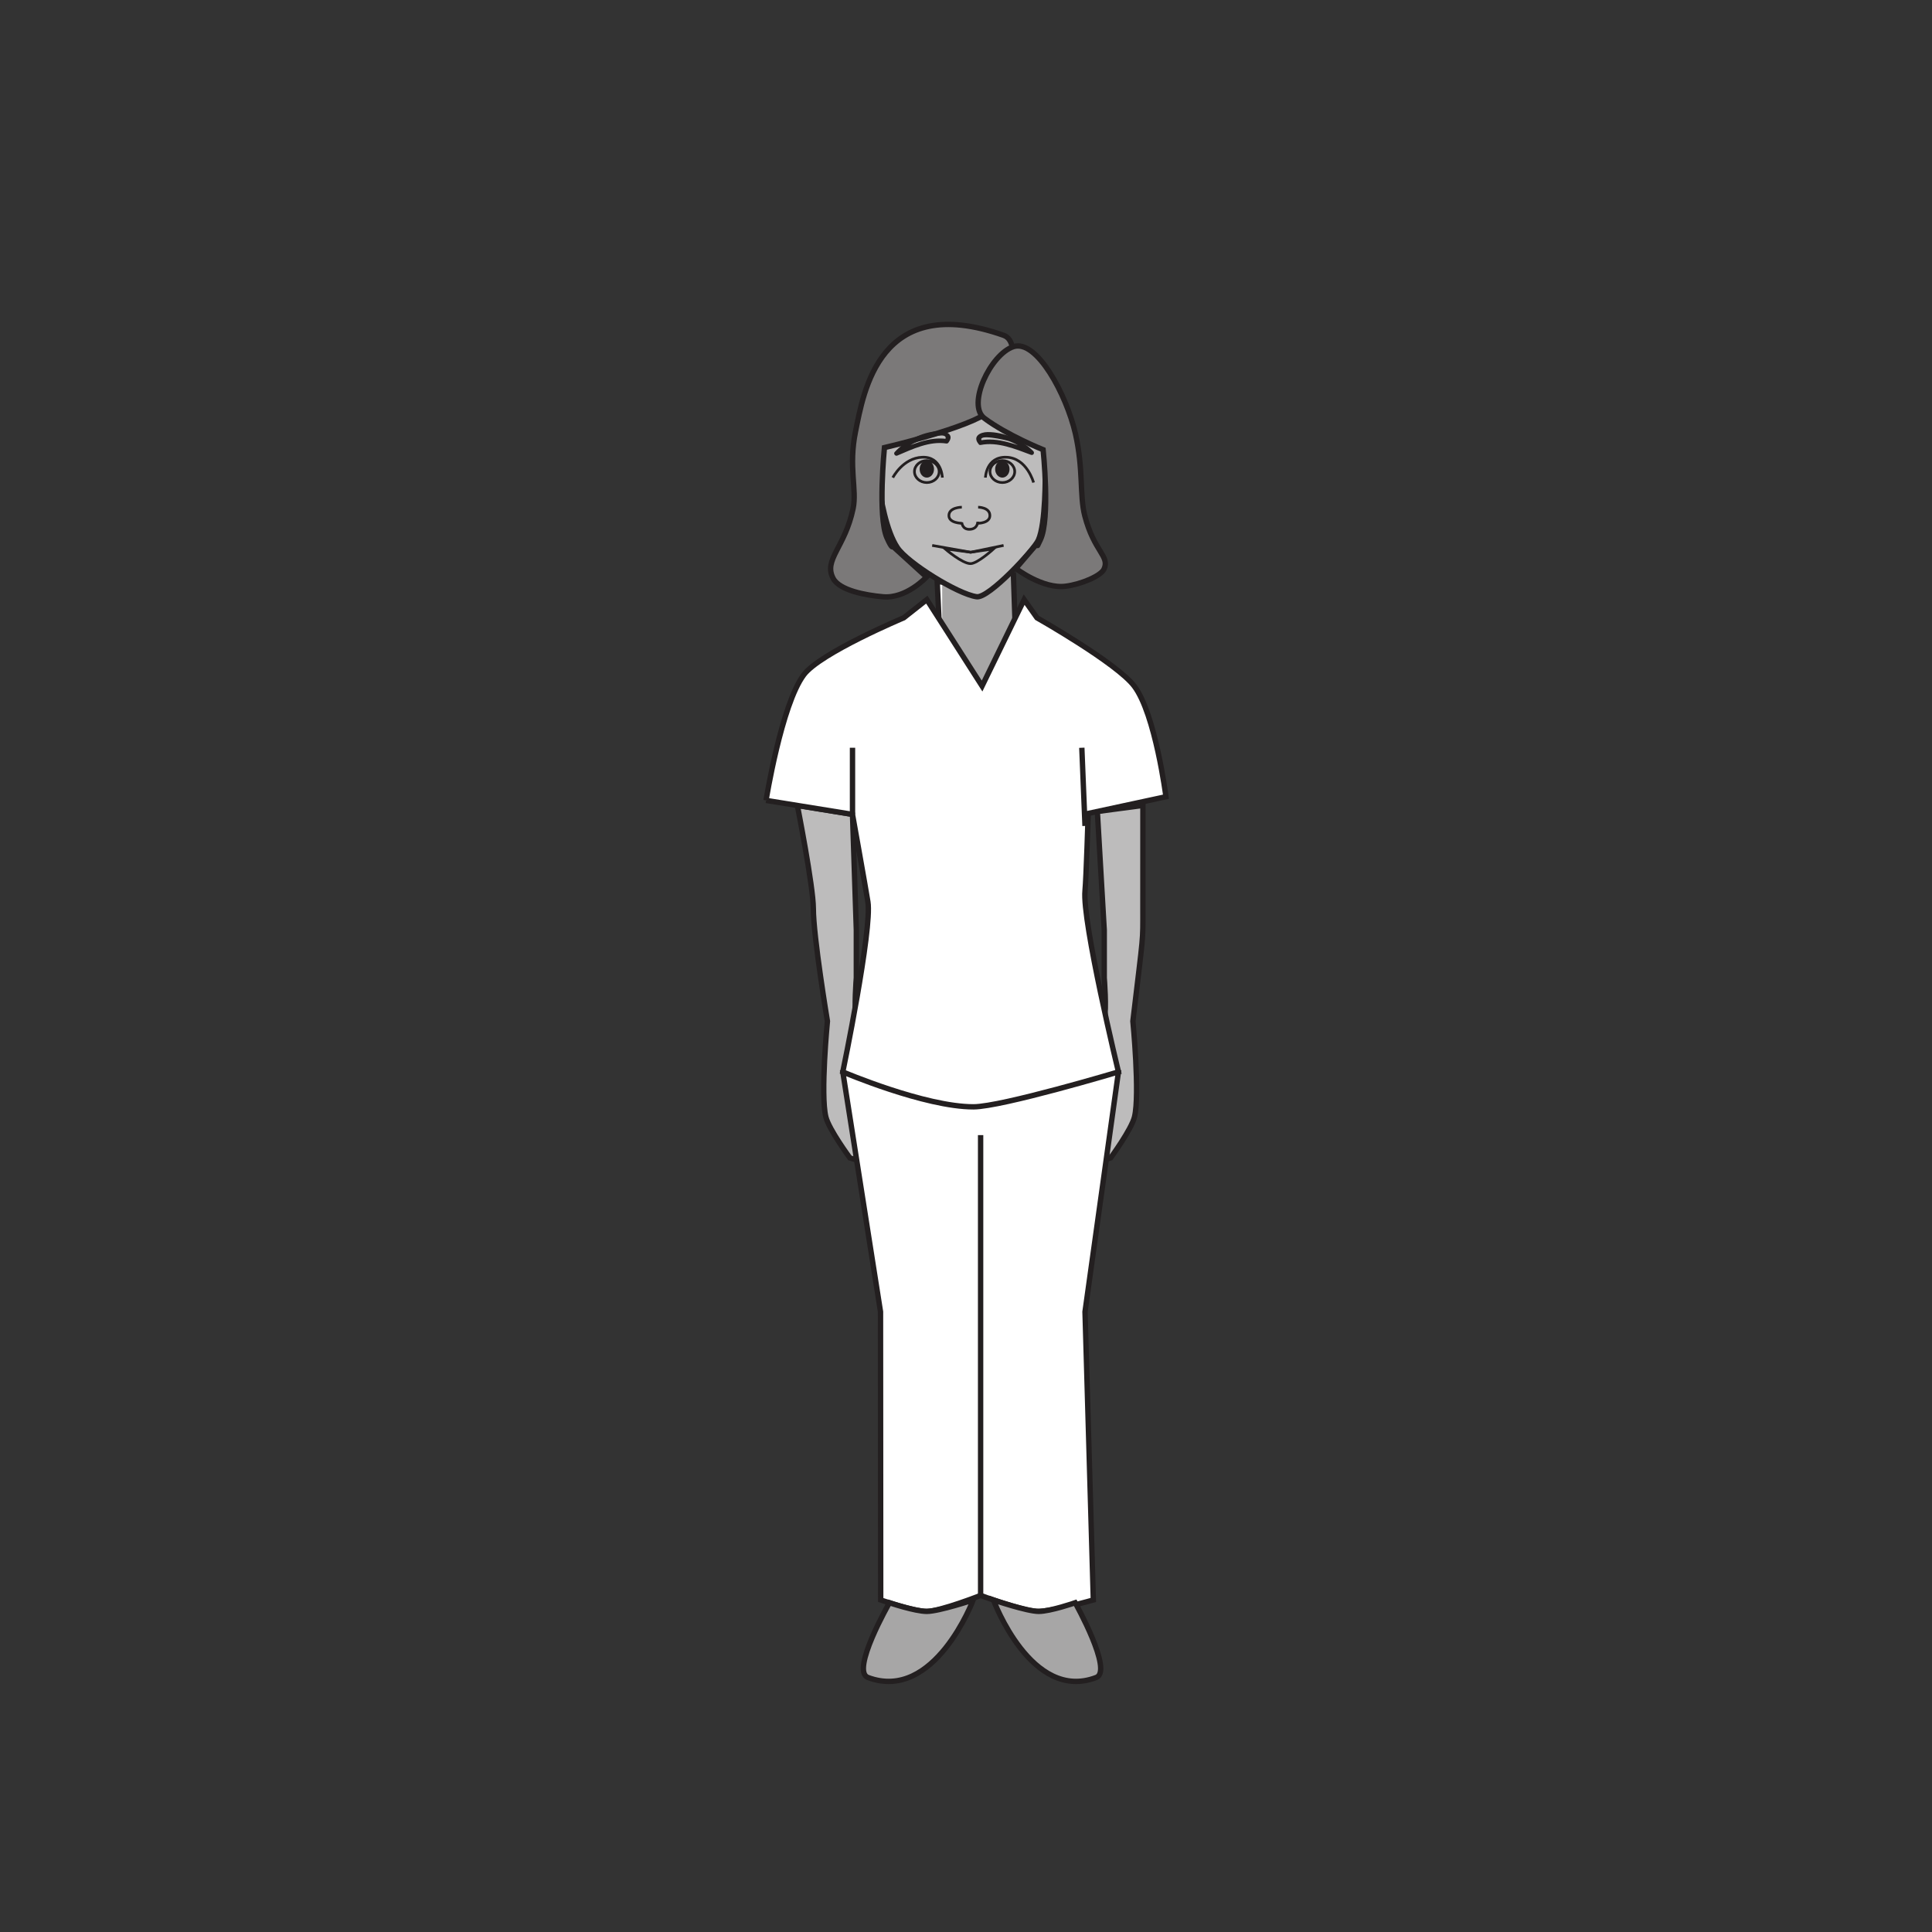 <?xml version="1.0" encoding="UTF-8"?>
<svg xmlns="http://www.w3.org/2000/svg" xmlns:xlink="http://www.w3.org/1999/xlink" width="360pt" height="360pt" viewBox="0 0 360 360" version="1.1">
<rect x="0" y="0" width="360" height="360" fill="#333333" stroke="none"/>
<g id="surface1">
<path style=" stroke:none;fill-rule:nonzero;fill:rgb(100%,100%,100%);fill-opacity:1;" d="M 188.914 122.68 L 174.613 122.68 L 174.613 108.938 L 188.914 108.938 Z M 188.914 122.68 "/>
<path style=" stroke:none;fill-rule:nonzero;fill:rgb(65.492%,64.864%,65.019%);fill-opacity:1;" d="M 188.973 104.238 L 175.562 104.238 L 175.562 127.379 L 188.973 127.379 Z M 188.973 104.238 "/>
<path style=" stroke:none;fill-rule:nonzero;fill:rgb(74.12%,73.648%,73.766%);fill-opacity:1;" d="M 203.688 215.758 C 203.215 214.445 205.496 212.078 205.762 210.66 C 206.055 209.117 205.762 204.277 205.762 204.277 L 203.688 208.113 L 203.688 193.254 C 203.688 193.254 205.492 190.914 205.762 189.852 C 206.238 188.062 205.762 182.211 205.762 182.211 L 205.762 173.297 L 204.477 151.207 L 212.965 150.082 C 212.965 150.082 212.965 165.18 212.961 169.297 C 212.957 175.852 213.117 173.262 211.098 190.281 C 211.098 190.281 212.426 203.902 211.398 208.113 C 210.832 210.461 206.949 215.758 206.949 215.758 C 206.949 215.758 204.066 216.793 203.688 215.758 "/>
<path style="fill:none;stroke-width:1;stroke-linecap:butt;stroke-linejoin:miter;stroke:rgb(13.73%,12.16%,12.549%);stroke-opacity:1;stroke-miterlimit:4;" d="M 0.001 0.001 C -0.472 1.313 1.81 3.681 2.075 5.099 C 2.368 6.642 2.075 11.481 2.075 11.481 L 0.001 7.646 L 0.001 22.505 C 0.001 22.505 1.806 24.845 2.075 25.907 C 2.552 27.696 2.075 33.548 2.075 33.548 L 2.075 42.462 L 0.79 64.552 L 9.278 65.677 C 9.278 65.677 9.278 50.579 9.274 46.462 C 9.271 39.907 9.431 42.497 7.411 25.478 C 7.411 25.478 8.739 11.856 7.712 7.646 C 7.146 5.298 3.263 0.001 3.263 0.001 C 3.263 0.001 0.38 -1.034 0.001 0.001 Z M 0.001 0.001 " transform="matrix(1,0,0,-1,203.686,215.759)"/>
<path style=" stroke:none;fill-rule:nonzero;fill:rgb(74.12%,73.648%,73.766%);fill-opacity:1;" d="M 161.656 215.758 C 162.129 214.445 159.832 212.078 159.562 210.66 C 159.27 209.117 159.562 204.277 159.562 204.277 L 161.656 208.113 L 161.656 193.254 C 161.656 193.254 159.844 190.914 159.562 189.852 C 159.09 188.062 159.562 182.211 159.562 182.211 L 159.562 173.297 L 158.852 151.746 L 148.578 150.082 C 148.578 150.082 151.547 165.152 151.555 169.262 C 151.559 174.547 154.18 190.281 154.18 190.281 C 154.18 190.281 152.855 203.902 153.883 208.113 C 154.461 210.461 158.367 215.758 158.367 215.758 C 158.367 215.758 161.273 216.793 161.656 215.758 "/>
<path style="fill:none;stroke-width:1;stroke-linecap:butt;stroke-linejoin:miter;stroke:rgb(13.73%,12.16%,12.549%);stroke-opacity:1;stroke-miterlimit:4;" d="M 0.002 0.001 C 0.475 1.313 -1.822 3.681 -2.092 5.099 C -2.385 6.642 -2.092 11.481 -2.092 11.481 L 0.002 7.646 L 0.002 22.505 C 0.002 22.505 -1.811 24.845 -2.092 25.907 C -2.564 27.696 -2.092 33.548 -2.092 33.548 L -2.092 42.462 L -2.803 64.013 L -13.076 65.677 C -13.076 65.677 -10.107 50.606 -10.1 46.497 C -10.096 41.212 -7.475 25.478 -7.475 25.478 C -7.475 25.478 -8.799 11.856 -7.771 7.646 C -7.193 5.298 -3.287 0.001 -3.287 0.001 C -3.287 0.001 -0.381 -1.034 0.002 0.001 Z M 0.002 0.001 " transform="matrix(1,0,0,-1,161.654,215.759)"/>
<path style="fill-rule:nonzero;fill:rgb(100%,100%,100%);fill-opacity:1;stroke-width:1;stroke-linecap:butt;stroke-linejoin:miter;stroke:rgb(13.73%,12.16%,12.549%);stroke-opacity:1;stroke-miterlimit:4;" d="M -0.001 -0.002 L 0.288 -8.631 " transform="matrix(1,0,0,-1,188.825,106.639)"/>
<path style=" stroke:none;fill-rule:nonzero;fill:rgb(100%,100%,100%);fill-opacity:1;" d="M 164.105 298.129 L 164.07 244.422 L 157.043 199.734 C 157.043 199.734 172.176 189.859 180.531 189.859 C 190.082 189.859 208.406 199.734 208.406 199.734 L 202.176 244.422 L 203.727 298.129 C 203.727 298.129 195.918 300.352 193.227 300.262 C 190.477 300.152 182.723 297.285 182.723 297.285 C 182.723 297.285 175.336 300.191 172.699 300.262 C 170.469 300.305 164.105 298.129 164.105 298.129 "/>
<path style="fill:none;stroke-width:1;stroke-linecap:butt;stroke-linejoin:miter;stroke:rgb(13.73%,12.16%,12.549%);stroke-opacity:1;stroke-miterlimit:4;" d="M 0.001 -0.001 L -0.034 53.706 L -7.062 98.394 C -7.062 98.394 8.071 108.269 16.427 108.269 C 25.978 108.269 44.302 98.394 44.302 98.394 L 38.071 53.706 L 39.622 -0.001 C 39.622 -0.001 31.813 -2.224 29.122 -2.134 C 26.372 -2.024 18.618 0.843 18.618 0.843 C 18.618 0.843 11.231 -2.064 8.595 -2.134 C 6.364 -2.177 0.001 -0.001 0.001 -0.001 Z M 0.001 -0.001 " transform="matrix(1,0,0,-1,164.105,298.128)"/>
<path style="fill-rule:nonzero;fill:rgb(100%,100%,100%);fill-opacity:1;stroke-width:1;stroke-linecap:butt;stroke-linejoin:miter;stroke:rgb(13.73%,12.16%,12.549%);stroke-opacity:1;stroke-miterlimit:4;" d="M -0.001 -0 L 16.108 -2.605 C 16.108 -2.605 18.495 -15.926 18.976 -18.895 C 19.808 -24.035 14.3 -50.594 14.3 -50.594 C 14.3 -50.594 29.589 -57.117 38.663 -57.102 C 43.944 -57.086 65.663 -50.594 65.663 -50.594 C 65.663 -50.594 58.866 -22.531 59.436 -16.816 C 59.651 -14.598 60.026 -2.434 60.026 -2.434 L 74.515 0.684 C 74.515 0.684 72.546 16.051 68.62 21.281 C 65.417 25.559 50.483 34.02 50.483 34.02 L 48.093 37.41 L 40.253 21.309 L 29.956 37.41 L 25.655 34.02 C 25.655 34.02 10.104 27.496 7.034 23.406 C 2.87 17.84 -0.001 -0 -0.001 -0 " transform="matrix(1,0,0,-1,142.743,149.141)"/>
<path style="fill-rule:nonzero;fill:rgb(100%,100%,100%);fill-opacity:1;stroke-width:1;stroke-linecap:butt;stroke-linejoin:miter;stroke:rgb(13.73%,12.16%,12.549%);stroke-opacity:1;stroke-miterlimit:4;" d="M 0.001 -0.001 L 0.349 -7.329 " transform="matrix(1,0,0,-1,174.612,107.94)"/>
<path style="fill:none;stroke-width:1;stroke-linecap:butt;stroke-linejoin:miter;stroke:rgb(13.73%,12.16%,12.549%);stroke-opacity:1;stroke-miterlimit:4;" d="M -0.002 0 L -0.002 85.773 " transform="matrix(1,0,0,-1,182.725,297.285)"/>
<path style=" stroke:none;fill-rule:nonzero;fill:rgb(65.492%,64.864%,65.019%);fill-opacity:1;" d="M 161.719 312.57 C 158.461 311.34 165.734 298.648 165.734 298.648 C 165.734 298.648 170.469 300.254 172.699 300.258 C 174.941 300.258 181.34 298.129 181.34 298.129 C 181.34 298.129 174.133 317.238 161.719 312.57 "/>
<path style="fill:none;stroke-width:1;stroke-linecap:butt;stroke-linejoin:miter;stroke:rgb(13.73%,12.16%,12.549%);stroke-opacity:1;stroke-miterlimit:4;" d="M 0 -0.001 C -3.258 1.229 4.016 13.921 4.016 13.921 C 4.016 13.921 8.75 12.315 10.981 12.311 C 13.223 12.311 19.621 14.44 19.621 14.44 C 19.621 14.44 12.414 -4.669 0 -0.001 Z M 0 -0.001 " transform="matrix(1,0,0,-1,161.719,312.569)"/>
<path style=" stroke:none;fill-rule:nonzero;fill:rgb(65.492%,64.864%,65.019%);fill-opacity:1;" d="M 204.277 312.57 C 207.457 311.34 200.348 298.648 200.348 298.648 C 200.348 298.648 195.73 300.254 193.551 300.258 C 191.363 300.258 185.113 298.129 185.113 298.129 C 185.113 298.129 192.148 317.238 204.277 312.57 "/>
<path style="fill:none;stroke-width:1;stroke-linecap:butt;stroke-linejoin:miter;stroke:rgb(13.73%,12.16%,12.549%);stroke-opacity:1;stroke-miterlimit:4;" d="M 0 -0.001 C 3.18 1.229 -3.93 13.921 -3.93 13.921 C -3.93 13.921 -8.547 12.315 -10.727 12.311 C -12.914 12.311 -19.164 14.44 -19.164 14.44 C -19.164 14.44 -12.129 -4.669 0 -0.001 Z M 0 -0.001 " transform="matrix(1,0,0,-1,204.277,312.569)"/>
<path style="fill:none;stroke-width:1;stroke-linecap:butt;stroke-linejoin:miter;stroke:rgb(13.73%,12.16%,12.549%);stroke-opacity:1;stroke-miterlimit:4;" d="M -0 0 L -0 12.414 " transform="matrix(1,0,0,-1,158.852,151.746)"/>
<path style="fill:none;stroke-width:1;stroke-linecap:butt;stroke-linejoin:miter;stroke:rgb(13.73%,12.16%,12.549%);stroke-opacity:1;stroke-miterlimit:4;" d="M -0.002 -0.002 L -0.596 14.568 " transform="matrix(1,0,0,-1,202.178,153.9)"/>
<path style=" stroke:none;fill-rule:nonzero;fill:rgb(74.12%,73.648%,73.766%);fill-opacity:1;" d="M 163.617 89.391 C 163.129 85.688 162.746 78.109 163.617 74.457 C 164.609 70.344 172.258 63.781 179.789 63.895 C 187.312 64.02 194.102 69.023 194.766 74.922 C 195.176 78.547 194.766 88.113 194.766 88.113 C 194.766 88.113 194.906 97.543 193.465 100.668 C 192.621 102.5 184.254 111.527 181.984 111.195 C 178.395 110.684 169.109 104.859 167.23 102.062 C 165.148 98.957 164.102 92.984 163.617 89.391 "/>
<path style="fill:none;stroke-width:1;stroke-linecap:butt;stroke-linejoin:miter;stroke:rgb(13.73%,12.16%,12.549%);stroke-opacity:1;stroke-miterlimit:4;" d="M -0.001 0.001 C -0.489 3.705 -0.872 11.283 -0.001 14.935 C 0.991 19.048 8.64 25.611 16.171 25.498 C 23.694 25.373 30.483 20.369 31.147 14.47 C 31.558 10.845 31.147 1.279 31.147 1.279 C 31.147 1.279 31.288 -8.151 29.847 -11.276 C 29.003 -13.108 20.636 -22.135 18.366 -21.803 C 14.776 -21.291 5.491 -15.467 3.612 -12.67 C 1.53 -9.565 0.483 -3.592 -0.001 0.001 Z M -0.001 0.001 " transform="matrix(1,0,0,-1,163.618,89.392)"/>
<path style="fill-rule:nonzero;fill:rgb(65.492%,64.864%,65.019%);fill-opacity:1;stroke-width:1;stroke-linecap:butt;stroke-linejoin:miter;stroke:rgb(13.73%,12.16%,12.549%);stroke-opacity:1;stroke-miterlimit:4;" d="M -0.001 0.001 C -0.001 0.001 -1.166 2.767 -1.927 2.123 C -3.873 0.478 0.686 -7.596 0.686 -7.596 Z M -0.001 0.001 " transform="matrix(1,0,0,-1,163.095,87.177)"/>
<path style="fill-rule:nonzero;fill:rgb(65.492%,64.864%,65.019%);fill-opacity:1;stroke-width:1;stroke-linecap:butt;stroke-linejoin:miter;stroke:rgb(13.73%,12.16%,12.549%);stroke-opacity:1;stroke-miterlimit:4;" d="M -0.001 0.001 C -0.001 0.001 1.272 2.767 2.097 2.123 C 4.206 0.478 -0.048 -7.596 -0.048 -7.596 Z M -0.001 0.001 " transform="matrix(1,0,0,-1,195.454,87.177)"/>
<path style="fill:none;stroke-width:0.5;stroke-linecap:butt;stroke-linejoin:miter;stroke:rgb(13.73%,12.16%,12.549%);stroke-opacity:1;stroke-miterlimit:4;" d="M -0 0.002 C -0 0.002 -0.102 3.935 -3.739 3.802 C -7.364 3.662 -9.227 0.002 -9.227 0.002 " transform="matrix(1,0,0,-1,175.594,88.998)"/>
<path style="fill:none;stroke-width:0.5;stroke-linecap:butt;stroke-linejoin:miter;stroke:rgb(13.73%,12.16%,12.549%);stroke-opacity:1;stroke-miterlimit:4;" d="M 0.001 0 C 0.001 -1.129 -1.03 -2.047 -2.3 -2.047 C -3.569 -2.047 -4.604 -1.129 -4.604 0 C -4.604 1.125 -3.569 2.047 -2.3 2.047 C -1.03 2.047 0.001 1.125 0.001 0 Z M 0.001 0 " transform="matrix(1,0,0,-1,174.999,87.871)"/>
<path style=" stroke:none;fill-rule:nonzero;fill:rgb(13.73%,12.16%,12.549%);fill-opacity:1;" d="M 174.039 87.414 C 174.039 88.289 173.445 88.996 172.699 88.996 C 171.953 88.996 171.363 88.289 171.363 87.414 C 171.363 86.535 171.953 85.828 172.699 85.828 C 173.445 85.828 174.039 86.535 174.039 87.414 "/>
<path style="fill:none;stroke-width:0.5;stroke-linecap:butt;stroke-linejoin:miter;stroke:rgb(13.73%,12.16%,12.549%);stroke-opacity:1;stroke-miterlimit:4;" d="M -0.002 0.002 C -0.002 0.002 0.104 3.935 3.92 3.802 C 7.744 3.662 8.967 -0.92 8.967 -0.92 " transform="matrix(1,0,0,-1,183.623,88.998)"/>
<path style="fill:none;stroke-width:0.5;stroke-linecap:butt;stroke-linejoin:miter;stroke:rgb(13.73%,12.16%,12.549%);stroke-opacity:1;stroke-miterlimit:4;" d="M 0 0 C 0 -1.129 1.035 -2.047 2.301 -2.047 C 3.57 -2.047 4.609 -1.129 4.609 0 C 4.609 1.125 3.57 2.047 2.301 2.047 C 1.035 2.047 0 1.125 0 0 Z M 0 0 " transform="matrix(1,0,0,-1,184.469,87.871)"/>
<path style=" stroke:none;fill-rule:nonzero;fill:rgb(13.73%,12.16%,12.549%);fill-opacity:1;" d="M 185.43 87.414 C 185.43 88.289 186.035 88.996 186.77 88.996 C 187.512 88.996 188.113 88.289 188.113 87.414 C 188.113 86.535 187.512 85.828 186.77 85.828 C 186.035 85.828 185.43 86.535 185.43 87.414 "/>
<path style="fill:none;stroke-width:0.5;stroke-linecap:butt;stroke-linejoin:miter;stroke:rgb(13.73%,12.16%,12.549%);stroke-opacity:1;stroke-miterlimit:4;" d="M -0 0.001 L 7.167 -1.268 L 13.304 0.001 " transform="matrix(1,0,0,-1,173.7,101.634)"/>
<path style="fill:none;stroke-width:0.5;stroke-linecap:butt;stroke-linejoin:miter;stroke:rgb(13.73%,12.16%,12.549%);stroke-opacity:1;stroke-miterlimit:4;" d="M -0 -0.001 C 1.309 0.027 4.289 2.749 4.289 2.749 L -0 2.121 L -4.762 2.749 C -4.762 2.749 -1.539 -0.036 -0 -0.001 Z M -0 -0.001 " transform="matrix(1,0,0,-1,180.867,105.023)"/>
<path style="fill:none;stroke-width:0.5;stroke-linecap:butt;stroke-linejoin:miter;stroke:rgb(13.73%,12.16%,12.549%);stroke-opacity:1;stroke-miterlimit:4;" d="M -0.001 -0.001 C -0.001 -0.001 2.187 -0.001 2.187 -1.564 C 2.187 -2.997 -0.001 -2.997 -0.001 -2.997 " transform="matrix(1,0,0,-1,182.263,94.507)"/>
<path style="fill:none;stroke-width:0.5;stroke-linecap:butt;stroke-linejoin:miter;stroke:rgb(13.73%,12.16%,12.549%);stroke-opacity:1;stroke-miterlimit:4;" d="M 0 -0.001 C 0 -0.001 -2.41 -0.001 -2.41 -1.564 C -2.41 -2.997 0 -2.997 0 -2.997 " transform="matrix(1,0,0,-1,179.222,94.507)"/>
<path style="fill:none;stroke-width:0.5;stroke-linecap:butt;stroke-linejoin:miter;stroke:rgb(13.73%,12.16%,12.549%);stroke-opacity:1;stroke-miterlimit:4;" d="M -0.001 -0 C -0.001 -0 0.042 -1.363 -1.501 -1.422 C -2.923 -1.469 -2.974 -0.109 -2.974 -0.109 " transform="matrix(1,0,0,-1,182.185,97.211)"/>
<path style=" stroke:none;fill-rule:nonzero;fill:rgb(48.238%,47.296%,47.53%);fill-opacity:1;" d="M 184.449 76.578 C 187.434 74.074 190.879 63.848 187.004 62.48 C 163.781 54.289 160.914 73.121 159.418 80.387 C 158.055 87.039 159.711 91.223 158.961 94.773 C 157.438 102.047 153.406 104.293 155.25 107.777 C 156.438 110.02 161.301 110.918 164.535 111.203 C 168.891 111.594 172.641 107.516 172.641 107.516 L 166.367 101.801 C 166.367 101.801 166.289 102.52 165.262 100.195 C 163.523 96.266 164.801 83.406 164.801 83.406 C 164.801 83.406 180.668 79.742 184.449 76.578 "/>
<path style="fill:none;stroke-width:1;stroke-linecap:butt;stroke-linejoin:miter;stroke:rgb(13.73%,12.16%,12.549%);stroke-opacity:1;stroke-miterlimit:4;" d="M 0.002 -0.001 C 2.986 2.503 6.432 12.729 2.557 14.097 C -20.666 22.288 -23.533 3.456 -25.029 -3.81 C -26.393 -10.462 -24.736 -14.646 -25.486 -18.196 C -27.01 -25.47 -31.041 -27.716 -29.197 -31.2 C -28.01 -33.442 -23.147 -34.341 -19.912 -34.626 C -15.557 -35.017 -11.807 -30.939 -11.807 -30.939 L -18.08 -25.224 C -18.08 -25.224 -18.158 -25.942 -19.186 -23.618 C -20.924 -19.689 -19.647 -6.829 -19.647 -6.829 C -19.647 -6.829 -3.779 -3.165 0.002 -0.001 Z M 0.002 -0.001 " transform="matrix(1,0,0,-1,184.447,76.577)"/>
<path style=" stroke:none;fill-rule:nonzero;fill:rgb(48.238%,47.296%,47.53%);fill-opacity:1;" d="M 183.422 77.934 C 180.09 75.422 184.598 65.973 188.84 64.594 C 193.195 63.18 198.703 73.516 200.383 80.777 C 201.902 87.43 201.152 92.309 202.125 96.07 C 203.855 102.805 206.852 103.625 205.711 106.055 C 205.125 107.312 201.477 108.863 198.574 109.234 C 194.305 109.793 189.285 105.922 189.285 105.922 L 193.855 100.586 C 193.855 100.586 192.695 103 193.855 100.586 C 195.727 96.703 194.371 83.793 194.371 83.793 C 194.371 83.793 187.645 81.098 183.422 77.934 "/>
<path style="fill:none;stroke-width:1;stroke-linecap:butt;stroke-linejoin:miter;stroke:rgb(13.73%,12.16%,12.549%);stroke-opacity:1;stroke-miterlimit:4;" d="M -0.001 -0.001 C -3.333 2.511 1.175 11.96 5.417 13.339 C 9.772 14.753 15.28 4.417 16.96 -2.845 C 18.479 -9.497 17.729 -14.376 18.702 -18.138 C 20.433 -24.872 23.429 -25.692 22.288 -28.122 C 21.702 -29.38 18.054 -30.931 15.151 -31.302 C 10.882 -31.86 5.862 -27.989 5.862 -27.989 L 10.433 -22.653 C 10.433 -22.653 9.272 -25.067 10.433 -22.653 C 12.304 -18.771 10.948 -5.86 10.948 -5.86 C 10.948 -5.86 4.222 -3.165 -0.001 -0.001 Z M -0.001 -0.001 " transform="matrix(1,0,0,-1,183.423,77.933)"/>
<path style=" stroke:none;fill-rule:nonzero;fill:rgb(13.73%,12.16%,12.549%);fill-opacity:1;" d="M 176.719 82.484 C 177.906 80.918 176.262 80.262 174.855 80.324 C 171.922 80.477 168.691 82.051 166.715 84.23 C 166.422 84.551 166.816 85.059 167.199 84.891 C 169.988 83.703 173.219 82.152 176.32 82.641 C 176.859 82.723 177 81.883 176.457 81.801 C 173.184 81.289 169.828 82.848 166.887 84.102 C 167.051 84.324 167.207 84.547 167.371 84.766 C 168.441 83.594 169.898 82.734 171.328 82.094 C 172.598 81.523 173.992 81.219 175.375 81.148 C 176.035 81.121 176.465 81.398 176.055 81.953 C 175.727 82.387 176.387 82.922 176.719 82.484 "/>
<path style=" stroke:none;fill-rule:nonzero;fill:rgb(13.73%,12.16%,12.549%);fill-opacity:1;" d="M 183.035 82.238 C 181.727 80.664 187.504 82.016 188.004 82.195 C 189.449 82.734 190.895 83.598 191.984 84.695 C 192.137 84.453 192.277 84.215 192.434 83.973 C 189.406 82.844 185.926 81.402 182.648 82.07 C 182.117 82.176 182.203 83.023 182.734 82.914 C 185.867 82.277 189.184 83.664 192.082 84.746 C 192.547 84.926 192.859 84.371 192.52 84.035 C 190.406 81.914 187.02 80.492 184.035 80.508 C 182.668 80.52 181.145 81.293 182.348 82.742 C 182.699 83.16 183.383 82.66 183.035 82.238 "/>
</g>
</svg>
